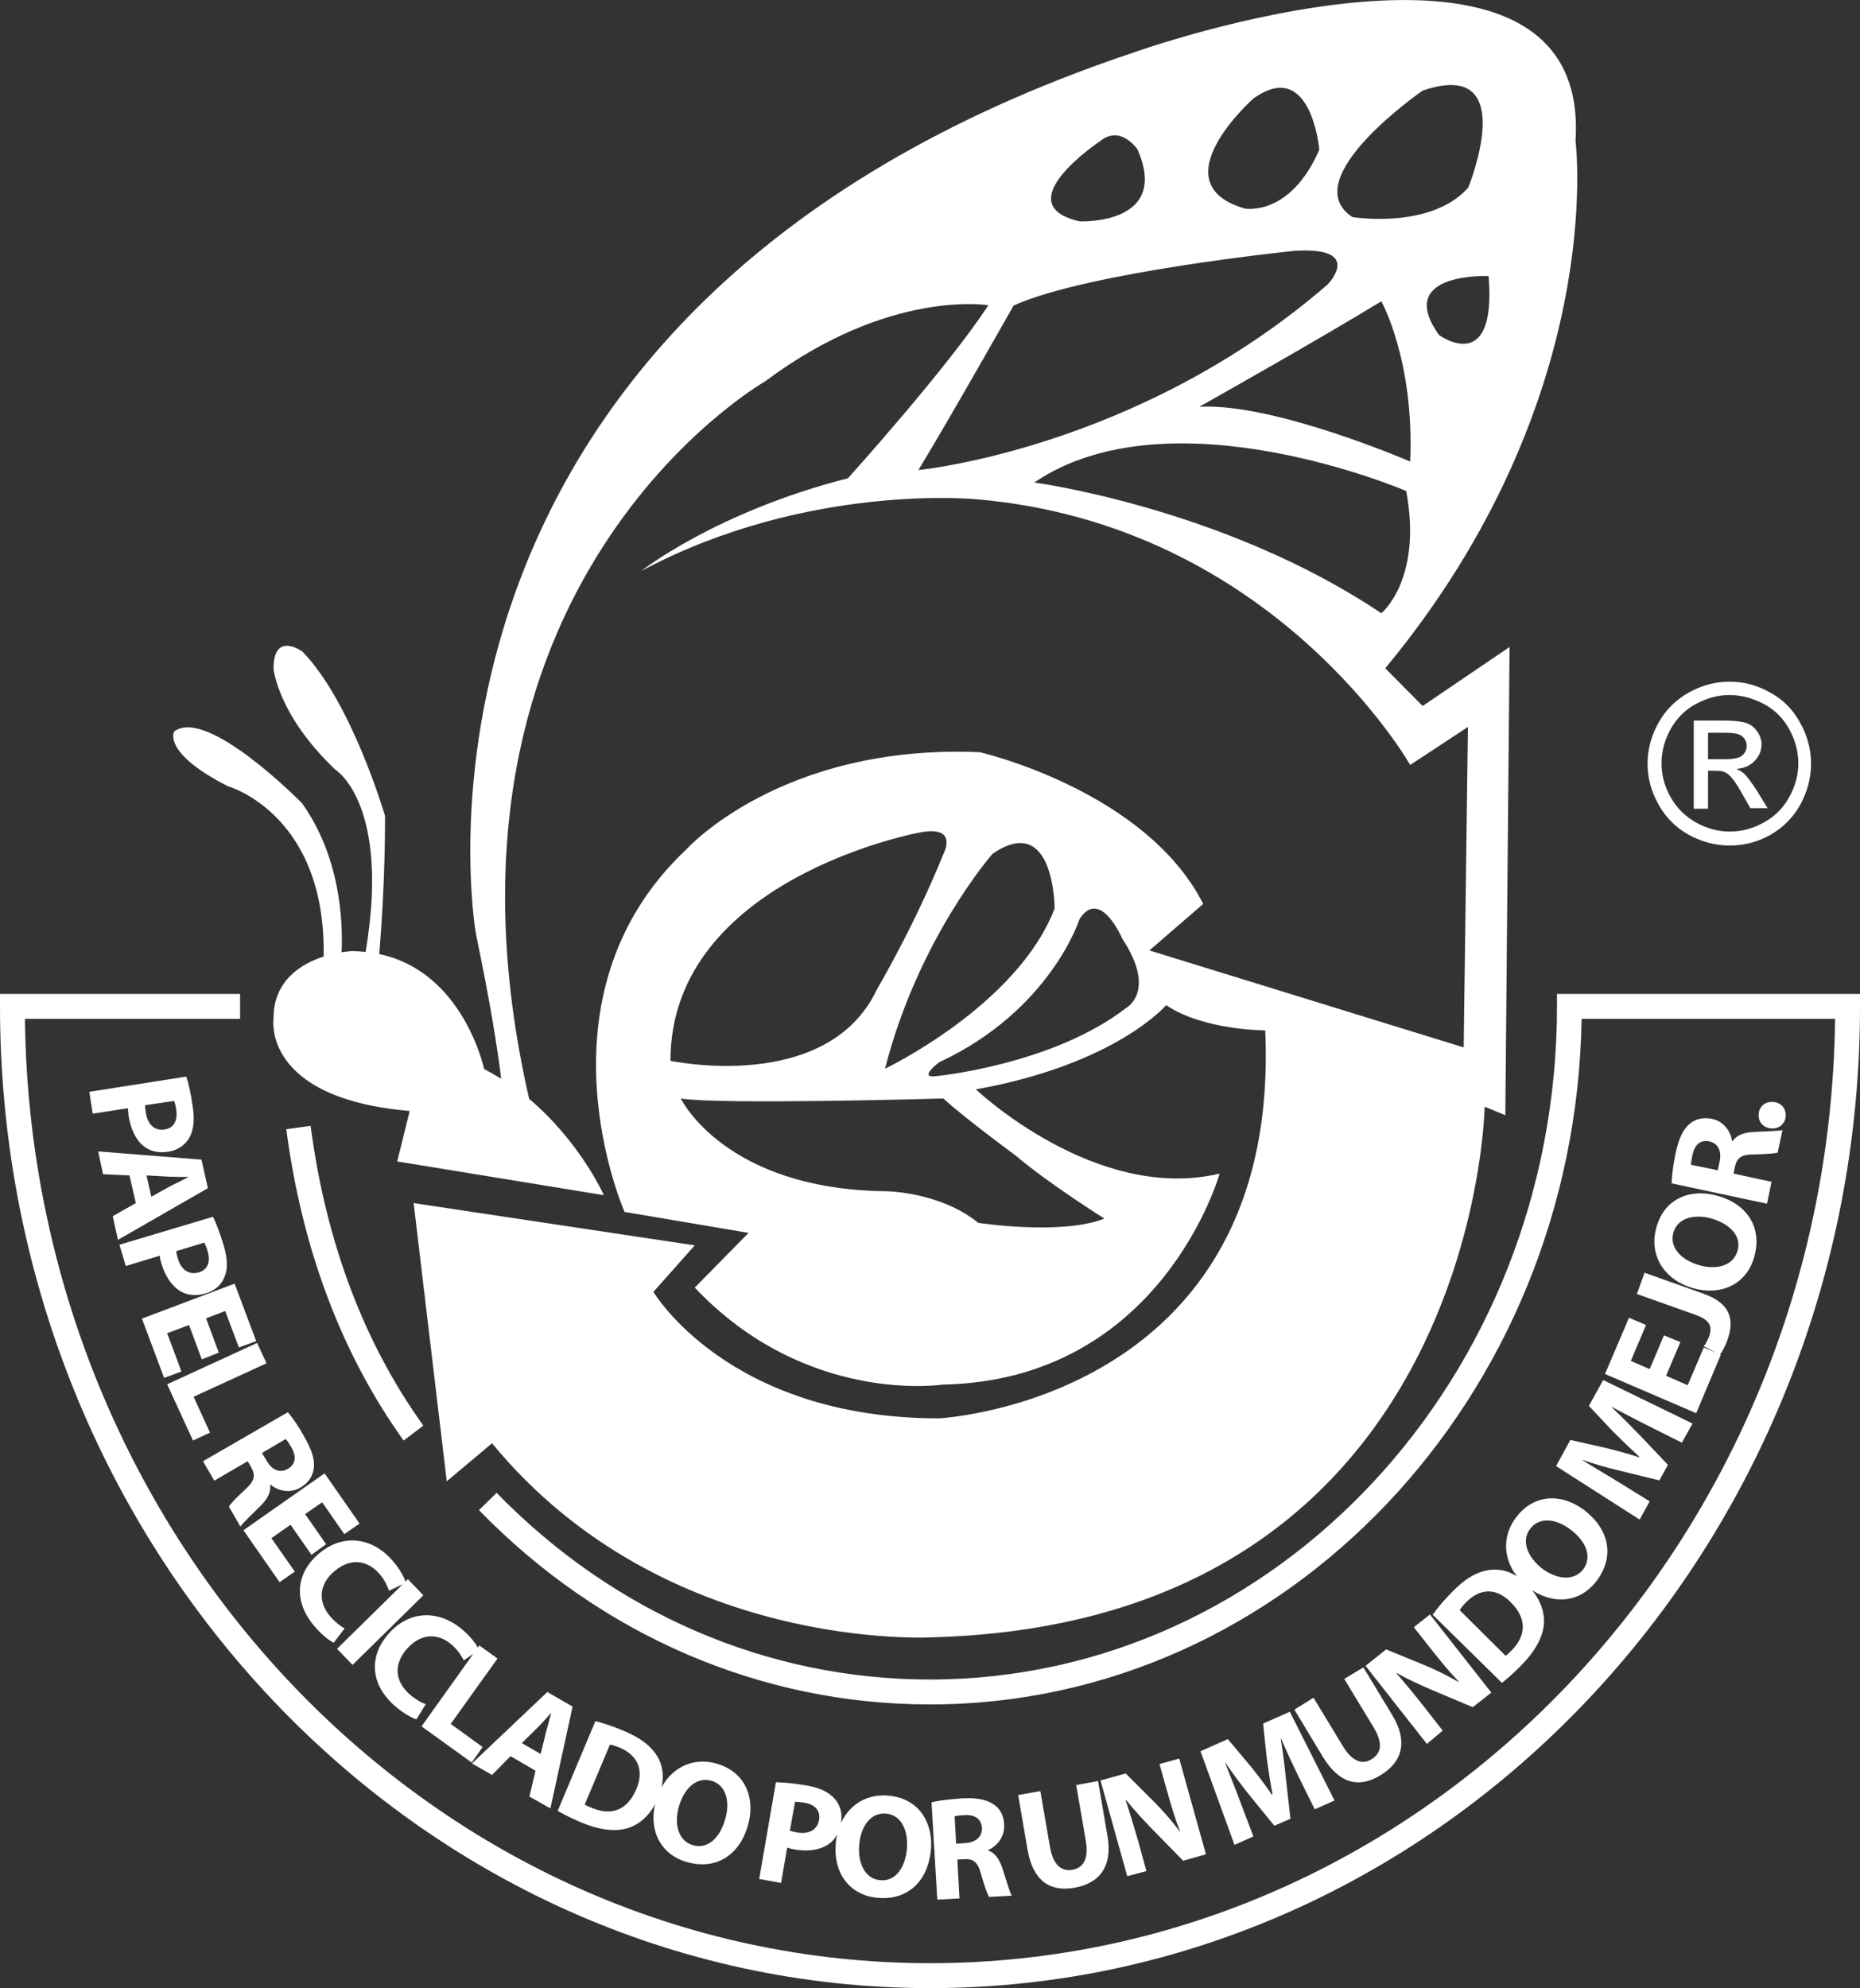 <svg xmlns="http://www.w3.org/2000/svg" viewBox="0 0 612 653.9" style="enable-background:new 0 0 612 653.9" xml:space="preserve"><rect x="0" y="0" width="612" height="653.9" fill="#333333" stroke="none"/><path d="M306 653.9C137.3 653.9 0 509 0 331v-4.1h79v8.2H8.2c2 171.6 134.9 310.6 297.8 310.6 163 0 295.8-139 297.8-310.6h-83.4c-2 124.7-97.4 225.5-214.4 225.5-55.6 0-108.3-22.7-148.4-63.9l5.8-5.7c38.6 39.6 89.2 61.4 142.6 61.4 113.8 0 206.3-99.3 206.3-221.4v-4.1H612v4.1c0 178-137.2 322.9-306 322.9m263.1-429.7c4.5 0 8.9 1.1 13.2 3.5 4.3 2.3 7.6 5.6 10 10 2.4 4.3 3.6 8.8 3.6 13.5 0 4.6-1.2 9.1-3.5 13.4-2.4 4.3-5.7 7.6-9.9 10-4.3 2.4-8.7 3.5-13.4 3.5s-9.1-1.2-13.4-3.5c-4.3-2.4-7.6-5.7-10-10s-3.6-8.7-3.6-13.4 1.2-9.2 3.6-13.5c2.4-4.3 5.8-7.6 10.1-10 4.4-2.4 8.8-3.5 13.3-3.5zm0 4.4c-3.8 0-7.5 1-11 2.9-3.6 1.9-6.4 4.7-8.4 8.3s-3 7.3-3 11.3c0 3.9 1 7.6 3 11.1 2 3.6 4.8 6.3 8.3 8.3 3.6 2 7.3 3 11.2 3s7.6-1 11.2-3c3.6-2 6.3-4.7 8.3-8.3 2-3.6 3-7.3 3-11.1 0-3.9-1-7.7-3-11.3s-4.8-6.4-8.4-8.3c-3.7-1.9-7.4-2.9-11.2-2.9zM557.3 266v-29h9.9c3.4 0 5.9.3 7.4.8s2.7 1.5 3.6 2.8c.9 1.3 1.4 2.7 1.4 4.2 0 2.1-.8 4-2.3 5.5-1.5 1.6-3.5 2.4-6 2.6 1 .4 1.8.9 2.5 1.5 1.2 1.1 2.6 3.1 4.3 5.7l3.5 5.7h-5.7l-2.6-4.6c-2-3.6-3.6-5.8-4.9-6.7-.9-.7-2.1-1-3.8-1H562V266h-4.7zm4.7-16.3h5.7c2.7 0 4.6-.4 5.5-1.2 1-.8 1.5-1.9 1.5-3.2 0-.8-.2-1.6-.7-2.3s-1.1-1.2-2-1.5c-.8-.3-2.4-.5-4.7-.5H562v8.7zm-106.2-29.9c73.5-88.8 62.6-173.4 62.6-173.4 5.4-83.2-145.5-29.1-145.5-29.1-253 84.6-216.3 289.9-216.3 289.9 4.7 22.5 7.1 37.6 8.3 47.6-1.8-1.1-3.7-2.2-5.6-3.2 0 0-6.8-32-34.5-37.8.8-9.8 1.9-26.7 1.9-45.4 0 0-10.9-37.4-27.2-54.1 0 0-9.5-6.9-9.5 5.6 0 0 1.3 15.2 20.4 33.3 0 0 18.1 11.1 9.9 59.9-1.5-.1-2.9-.3-4.5-.3 0 0-1.3.1-3.4.4.5-11-.7-31.7-13-49 0 0-31.3-31.9-42.1-23.6 0 0-4.1 6.9 17.7 18 0 0 32.3 9 31.5 56-7.4 2.4-16.5 7.9-16.5 20.3 0 0-4.1 26.3 44.8 30.5l-4.1 16.6 68 11.1s-7.8-17.5-24.6-31.7c-38.8-169.7 77.7-236 77.7-236 40.8-30.5 73.4-25 73.4-25-13.6 20.8-46.2 56.9-46.2 56.9-43.5 11.1-68 30.5-68 30.5 54.4-29.1 110.2-23.6 110.2-23.6 97.9 8.3 142.8 87.4 142.8 87.4l19-12.5-1.4 105.4-103.4-31.9 17.7-15.3c-19-37.4-73.5-49.9-73.5-49.9-65.3-2.8-96.5 31.9-96.5 31.9-51.7 48.5-20.4 119.3-20.4 119.3l40.8 6.9-17.7 18c36.7 38.8 81.6 31.9 81.6 31.9 72.1-1.4 91.1-69.4 91.1-69.4-40.8 9.7-80.2-27.7-80.2-27.7 46.2-8.3 62.6-27.7 62.6-27.7 12.3 8.3 32.6 8.3 32.6 8.3 5.4 122-107.4 127.6-107.4 127.6-69.4 0-93.9-41.6-93.9-41.6l13.6-15.3-92.5-13.9 10.9 91.5 14.9-12.5c57.1 69.4 145.5 63.8 145.5 63.8C485.8 533.2 488.5 364 488.5 364l6.8 2.8 1.4-154-28.6 19.4-12.3-12.4zm8.2-68s-44.9-19.4-69.4-18c0 0 39.5-22.2 59.9-34.7 0 0 10.9 19.4 9.5 52.7zm25.8-61c2.7 33.3-16.3 19.4-16.3 19.4-14.9-20.8 16.3-19.4 16.3-19.4zm-21.7-61c32.6-11.1 15 31.9 15 31.9-12.3 13.9-38.1 9.7-38.1 9.7-19.1-12.5 23.1-41.6 23.1-41.6zm-55.8 2.7c19.1-13.9 21.8 16.7 21.8 16.7-9.6 22.2-24.5 19.4-24.5 19.4-28.6-8.3 2.7-36.1 2.7-36.1zM362 46.4c6.8-5.5 12.3 2.8 12.3 2.8 10.9 25-19.1 23.6-19.1 23.6-24.5-5.6 6.8-26.4 6.8-26.4zm-59.8 108.2c10.9-18 31.3-54.1 31.3-54.1 24.5-11.1 92.5-18 92.5-18 23.1-1.4 10.8 11.1 10.8 11.1-62.5 54.1-134.6 61-134.6 61zm152.3 47.1c-51.7-34.7-114.2-43-114.2-43 44.9-30.5 122.4 2.8 122.4 2.8 5.4 29.2-8.2 40.2-8.2 40.2zm-127.9 79.1c20.4-13.9 20.4 18 20.4 18-12.2 31.9-55.8 52.7-55.8 52.7 11-43 35.4-70.7 35.4-70.7zm-24.4-6.9c13.6-2.8 8.2 7 8.2 7-9.5 23.6-21.8 44.4-21.8 44.4-16.3 34.7-68 23.6-68 23.6 0-59.8 81.6-75 81.6-75zM334.1 380c11.5 9.7 29.3 20.8 29.3 20.8-14.3 5.6-41.5 1.4-41.5 1.4-12.9-10.4-30.6-10.4-30.6-10.4-53-.7-67.3-30.5-67.3-30.5 12.9 2.1 86.4 0 86.4 0 6.7 6.2 23.7 18.7 23.7 18.7zm36.6-48.6c-24.5 19-63.1 22.6-63.1 22.6-5.4.5 1.4-4.6 1.4-4.6 36.7-17.1 46.2-47.1 46.2-47.1 6.8-10.6 14.1 6.5 14.1 6.5 11.3 17.1 1.4 22.6 1.4 22.6zm216.8 36.2c-.4 2.4-2.6 3.9-5.1 3.5-2.6-.4-4.1-2.5-3.7-5.1.4-2.5 2.5-3.9 5.2-3.5 2.5.4 4 2.5 3.6 5.1zM550 389.2c.1-2.4.5-5.9 1.3-9.8 1-4.7 2.4-7.9 4.7-9.8 1.9-1.6 4.4-2.2 7.3-1.6 4 .8 6.2 4.3 6.6 7.3h.2c1.4-2 3.7-2.8 6.8-3 3.8-.2 8.2-.3 9.6-.6l-1.6 7.4c-1 .3-3.8.5-7.9.6-4.2 0-5.5 1.2-6.2 4.2l-.4 2.1 12.5 2.7-1.5 7.2-31.4-6.7zm15.2-4.3.6-2.8c.8-3.6-.6-6.1-3.4-6.7-2.9-.6-4.8 1.1-5.5 4.4-.4 1.8-.5 2.8-.5 3.3l8.8 1.8zm12 28.5c-2.6 9.3-11.2 12.8-20.1 10.3-9.4-2.7-14.7-10.7-12.1-20 2.7-9.7 11.4-12.9 20.1-10.4 10.3 2.9 14.7 10.9 12.1 20.1zm-5.5-2c1.4-4.8-2.4-8.8-8.5-10.6-5.6-1.6-11.2-.3-12.6 4.6-1.4 4.9 2.6 9 8.4 10.7 5.9 1.7 11.3.2 12.7-4.7zm-33.1 14.2 2.5-7 19.4 6.9c8.8 3.1 10.3 8.4 7.9 15.2-.6 1.7-1.6 3.7-2.5 4.9l-5.3-2.8c.7-.9 1.3-2 1.8-3.4 1-2.9.4-5.2-4.4-6.9l-19.4-6.9zm14.3 15.8-4.7 11.1 7.1 3.1 5.3-12.4 5.6 2.4-8.1 19.2-30-12.9 7.9-18.5 5.6 2.4-5 11.8 6.2 2.7 4.7-11.1 5.4 2.2zm-10.7 27.5c-3.5-1.8-7.7-3.9-11.9-6.2v.1c3.1 3 6.5 6.4 9.3 9.3l9.2 9.7-2.8 5.1-12.7-3.1c-3.9-.9-8.4-2.2-12.6-3.6v.1c3.8 2.3 8.1 4.9 11.6 7l10.5 6.5-3.3 6-27.5-17.6 4.7-8.6 11.1 2.5c3.8.9 7.8 2 11.5 3.2l.1-.2c-2.9-2.6-6.1-5.7-8.8-8.4l-7.8-8.3 4.7-8.5 29.4 14.3-3.5 6.3-11.2-5.6zM525.3 520c-5.9 7.7-15.1 7.7-22.5 2.1-7.7-6-9.7-15.5-3.9-23.1 6.1-8 15.4-7.7 22.5-2.2 8.5 6.6 9.7 15.6 3.9 23.2zm-4.4-3.8c3-4 1.1-9.1-4-13-4.6-3.6-10.3-4.5-13.4-.4-3.1 4-.9 9.3 3.9 13.1 4.8 3.6 10.4 4.2 13.5.3zm-49.5 14.9c1.6-2.3 3.9-5 6.5-7.6 4.4-4.5 8.1-6.5 11.9-7.1 4.2-.6 8.5.6 12.6 4.7 4.4 4.4 5.9 9.1 5.6 13.1-.4 4.5-3.1 9.2-7.6 13.7-2.7 2.7-4.8 4.5-6.2 5.6l-22.8-22.4zm24 13.5c.5-.3 1.3-1.1 1.9-1.7 4.8-4.8 5.3-10.5-.3-16-4.8-4.8-10.1-4.5-14.6.1-1.1 1.1-1.8 2-2.1 2.6l15.1 15zm-25.9 29-20.2-25.7 6.8-5.4 12.7 5.2c3.7 1.5 7.6 3.5 11.1 5.5l.1-.1c-3-3.1-5.8-6.5-8.9-10.4l-5.9-7.5 5.3-4.2 20.2 25.7-6.1 4.8-13.3-5.6c-3.7-1.6-8-3.5-11.6-5.6l-.2.1c2.9 3.3 5.8 6.8 9.1 11l6.1 7.8-5.2 4.4zm-37.3-15.2 9.7 16c2.9 4.8 6.3 6.2 9.4 4.2 3.3-2 3.7-5.4.7-10.4l-9.7-16 6.3-3.8 9.5 15.7c5.2 8.6 3.4 15.4-3.9 19.8-7 4.3-13.5 2.8-18.9-6l-9.4-15.6 6.3-3.9zm-5.1 25.6c-1.7-3.5-3.7-7.8-5.6-12.2h-.1c.7 4.2 1.3 9.1 1.7 13.1l1.5 13.3-5.3 2.3-8.3-10.2c-2.5-3.1-5.3-6.9-7.8-10.5h-.1c1.6 4.1 3.5 8.8 4.9 12.6l4.4 11.6-6.2 2.8L395 576l9-4 7.3 8.7c2.5 3 5 6.4 7.2 9.6l.2-.1c-.7-3.8-1.4-8.2-1.9-12l-1.2-11.3 8.8-3.9 14.7 29.2-6.5 2.9-5.5-11.1zm-56.2 33.1-8.8-31.5 8.3-2.3 9.7 9.7c2.8 2.8 5.7 6.2 8.1 9.4h.1c-1.6-4-2.9-8.3-4.2-13l-2.6-9.2 6.5-1.8 8.8 31.5-7.5 2.1-10.1-10.3c-2.8-2.9-6-6.3-8.6-9.6l-.2.1c1.4 4.1 2.7 8.6 4.2 13.7l2.6 9.5-6.3 1.7zm-28.6-28 3.2 18.5c1 5.6 3.6 8 7.3 7.4 3.8-.7 5.4-3.7 4.5-9.4l-3.2-18.5 7.2-1.3 3.1 18.1c1.7 9.9-2.5 15.5-10.9 17-8.1 1.4-13.6-2.3-15.4-12.5l-3.1-18 7.3-1.3zm-35.8 3.7c2.3-.6 5.8-1 9.8-1.3 4.8-.3 8.2.3 10.7 2 2.1 1.4 3.3 3.7 3.4 6.7.2 4.1-2.5 7.1-5.3 8.3v.1c2.3.8 3.7 2.9 4.7 5.8 1.2 3.7 2.4 7.9 3.1 9.1l-7.5.4c-.5-.9-1.5-3.5-2.6-7.5-1.1-4.1-2.6-5.1-5.6-4.9l-2.2.1.7 12.8-7.3.4-1.9-32zm8.1 13.6 2.9-.2c3.7-.2 5.7-2.2 5.6-5-.2-2.9-2.3-4.4-5.7-4.2-1.8.1-2.8.2-3.3.4l.5 9zm-25.9 17.8c-9.6-.9-14.6-8.7-13.7-18 .9-9.8 7.9-16.5 17.4-15.6 10 .9 14.7 8.9 13.9 17.9-1.1 10.8-8.1 16.6-17.6 15.7zm.9-5.8c5 .5 8.2-4 8.8-10.3.5-5.8-1.7-11.1-6.8-11.6s-8.4 4.2-8.9 10.3 2 11.2 6.9 11.6zm-34.3-32.2c2.3 0 5.5.3 9.9 1 4.5.8 7.5 2.2 9.4 4.4 1.8 1.9 2.7 4.9 2.1 8-.6 3.2-2 5.7-4.3 7.1-2.9 1.9-6.7 2.3-11 1.6-1-.2-1.8-.4-2.4-.6l-2 11.6-7.2-1.3 5.5-31.8zm4.6 15.9c.6.3 1.3.4 2.4.6 3.9.7 6.6-.9 7.2-4.1.5-3-1.2-5.1-4.9-5.7-1.4-.2-2.4-.3-3-.3l-1.7 9.5zm-34 10.3c-9.2-2.7-12.7-11.4-10-20.3 2.8-9.4 10.9-14.7 20-12 9.6 2.8 12.7 11.6 10.2 20.3-3 10.3-11 14.7-20.2 12zm2.1-5.5c4.8 1.4 8.8-2.3 10.6-8.5 1.7-5.6.4-11.3-4.5-12.7s-9 2.5-10.7 8.4c-1.7 5.9-.2 11.4 4.6 12.8zm-32.1-40.8c2.7.6 6 1.8 9.4 3.2 5.7 2.4 9 5.1 11 8.4 2.1 3.6 2.5 8.1.3 13.5-2.4 5.8-6.2 8.9-10.1 10.1-4.3 1.3-9.7.5-15.5-2-3.5-1.5-6-2.8-7.5-3.7l12.4-29.5zm-3.5 27.4c.5.4 1.5.8 2.3 1.1 6.2 2.7 11.7 1 14.7-6.2 2.6-6.3.4-11.1-5.5-13.6-1.5-.6-2.5-.9-3.2-1l-8.3 19.7zM168 577.6l-6.1 6.2-6.6-3.8 24.8-23.5 8.3 4.8-7.3 33.5-6.9-3.9 2-8.5-8.2-4.8zm9.9-.7 1.7-7c.5-1.9 1.2-4.4 1.7-6.3l-.1-.1c-1.3 1.5-3 3.4-4.4 4.8l-5.1 5 6.2 3.6zm-20.2-35.7 6 4.3-15.4 21.5 10.5 7.6-3.6 5.1-16.5-11.9 19-26.6zM137 565.5c-1.4-.4-4.2-1.9-7.2-4.5-8.4-7.5-8.1-16.7-2-23.6 7.3-8.3 17.3-7.7 24.7-1.1 2.9 2.5 4.5 5 5.1 6.4l-5 3.4c-.7-1.4-1.9-3.3-3.8-5-4.3-3.9-10.1-4.2-14.9 1.2-4.3 4.9-4.1 10.5.8 14.9 1.7 1.5 3.8 2.8 5.4 3.3l-3.1 5zm2.3-40.8L116 547.6l-5.1-5.3 23.3-22.9 5.1 5.3zm-29.5 15.6c-1.3-.6-3.9-2.5-6.4-5.5-7.3-8.6-5.6-17.7 1.4-23.7 8.4-7.2 18.3-5.1 24.6 2.5 2.5 2.9 3.8 5.6 4.1 7l-5.5 2.6c-.5-1.5-1.4-3.5-3.1-5.5-3.8-4.4-9.4-5.6-14.9-.9-4.9 4.2-5.6 9.8-1.4 14.8 1.5 1.7 3.4 3.3 4.8 4l-3.6 4.7zm-7.3-28.9-6.9-9.9-6.3 4.4 7.7 11-5 3.5-11.9-17.1 26.7-18.7 11.5 16.5-5 3.5-7.3-10.5-5.6 3.9 6.9 9.9-4.8 3.5zm-7.8-46.9c1.6 1.8 3.6 4.7 5.5 8.2 2.4 4.2 3.5 7.5 3 10.5-.4 2.5-1.8 4.6-4.4 6.1-3.6 2.1-7.5.9-9.8-1l-.1.1c.3 2.4-.9 4.6-3.1 6.8-2.7 2.7-5.9 5.7-6.7 6.9l-3.8-6.6c.6-.9 2.4-2.9 5.5-5.7 3.1-2.9 3.3-4.6 1.8-7.3l-1.1-1.9-11 6.4-3.7-6.4 27.9-16.1zm-8.5 13.4 1.5 2.5c1.8 3.2 4.5 4.2 7 2.7 2.6-1.5 2.9-4 1.2-7-.9-1.6-1.5-2.4-1.9-2.8l-7.8 4.6zm-1.6-36.2 3.1 6.7-24 11 5.4 11.8-5.6 2.6-8.5-18.5 29.6-13.6zm-18.2 5.4-4.2-11.3-7.2 2.7 4.7 12.6-5.7 2.1-7.3-19.5 30.5-11.5 7.1 18.9-5.7 2.1-4.5-12-6.3 2.4 4.2 11.3-5.6 2.2zm3.7-46.9c1 2.1 2.2 5.1 3.5 9.4 1.3 4.4 1.4 7.7.3 10.3-.9 2.5-3.1 4.6-6.2 5.5s-6 .7-8.3-.7c-2.9-1.7-5.1-5-6.3-9.2-.3-.9-.5-1.8-.5-2.5l-11.2 3.4-2.1-7 30.8-9.2zM58 411.5c0 .6.2 1.4.5 2.4 1.1 3.8 3.7 5.5 6.9 4.6 2.9-.9 4-3.4 2.9-7-.4-1.4-.8-2.3-1.1-2.8l-9.2 2.8zm-15.4-24.9-8.7-.4-1.6-7.5 34 2.7 2.1 9.4-29.6 17-1.7-7.8 7.6-4.3-2.1-9.1zm7.2 7 6.3-3.5c1.8-.9 4.1-2 5.8-2.9v-.1c-2 0-4.5 0-6.5-.1l-7.2-.4 1.6 7zm11.5-39.5c.7 2.2 1.5 5.3 2.1 9.8.7 4.5.3 7.9-1.1 10.3-1.3 2.3-3.7 4.1-6.9 4.6s-6-.1-8.1-1.8c-2.7-2.2-4.3-5.7-5-10-.1-1-.2-1.8-.2-2.5l-11.6 1.8-1.1-7.2 31.9-5zm-13.5 9.4c-.1.6 0 1.4.2 2.5.6 3.9 2.9 6 6.1 5.5 3-.4 4.4-2.8 3.9-6.5-.2-1.4-.5-2.4-.7-2.9l-9.5 1.4zm85 110.3c-20.4-28.5-33.4-62.9-38.6-102.4l8-1.1c5 38.1 17.5 71.3 37.1 98.6l-6.5 4.9z" style="fill:#fff"/></svg>